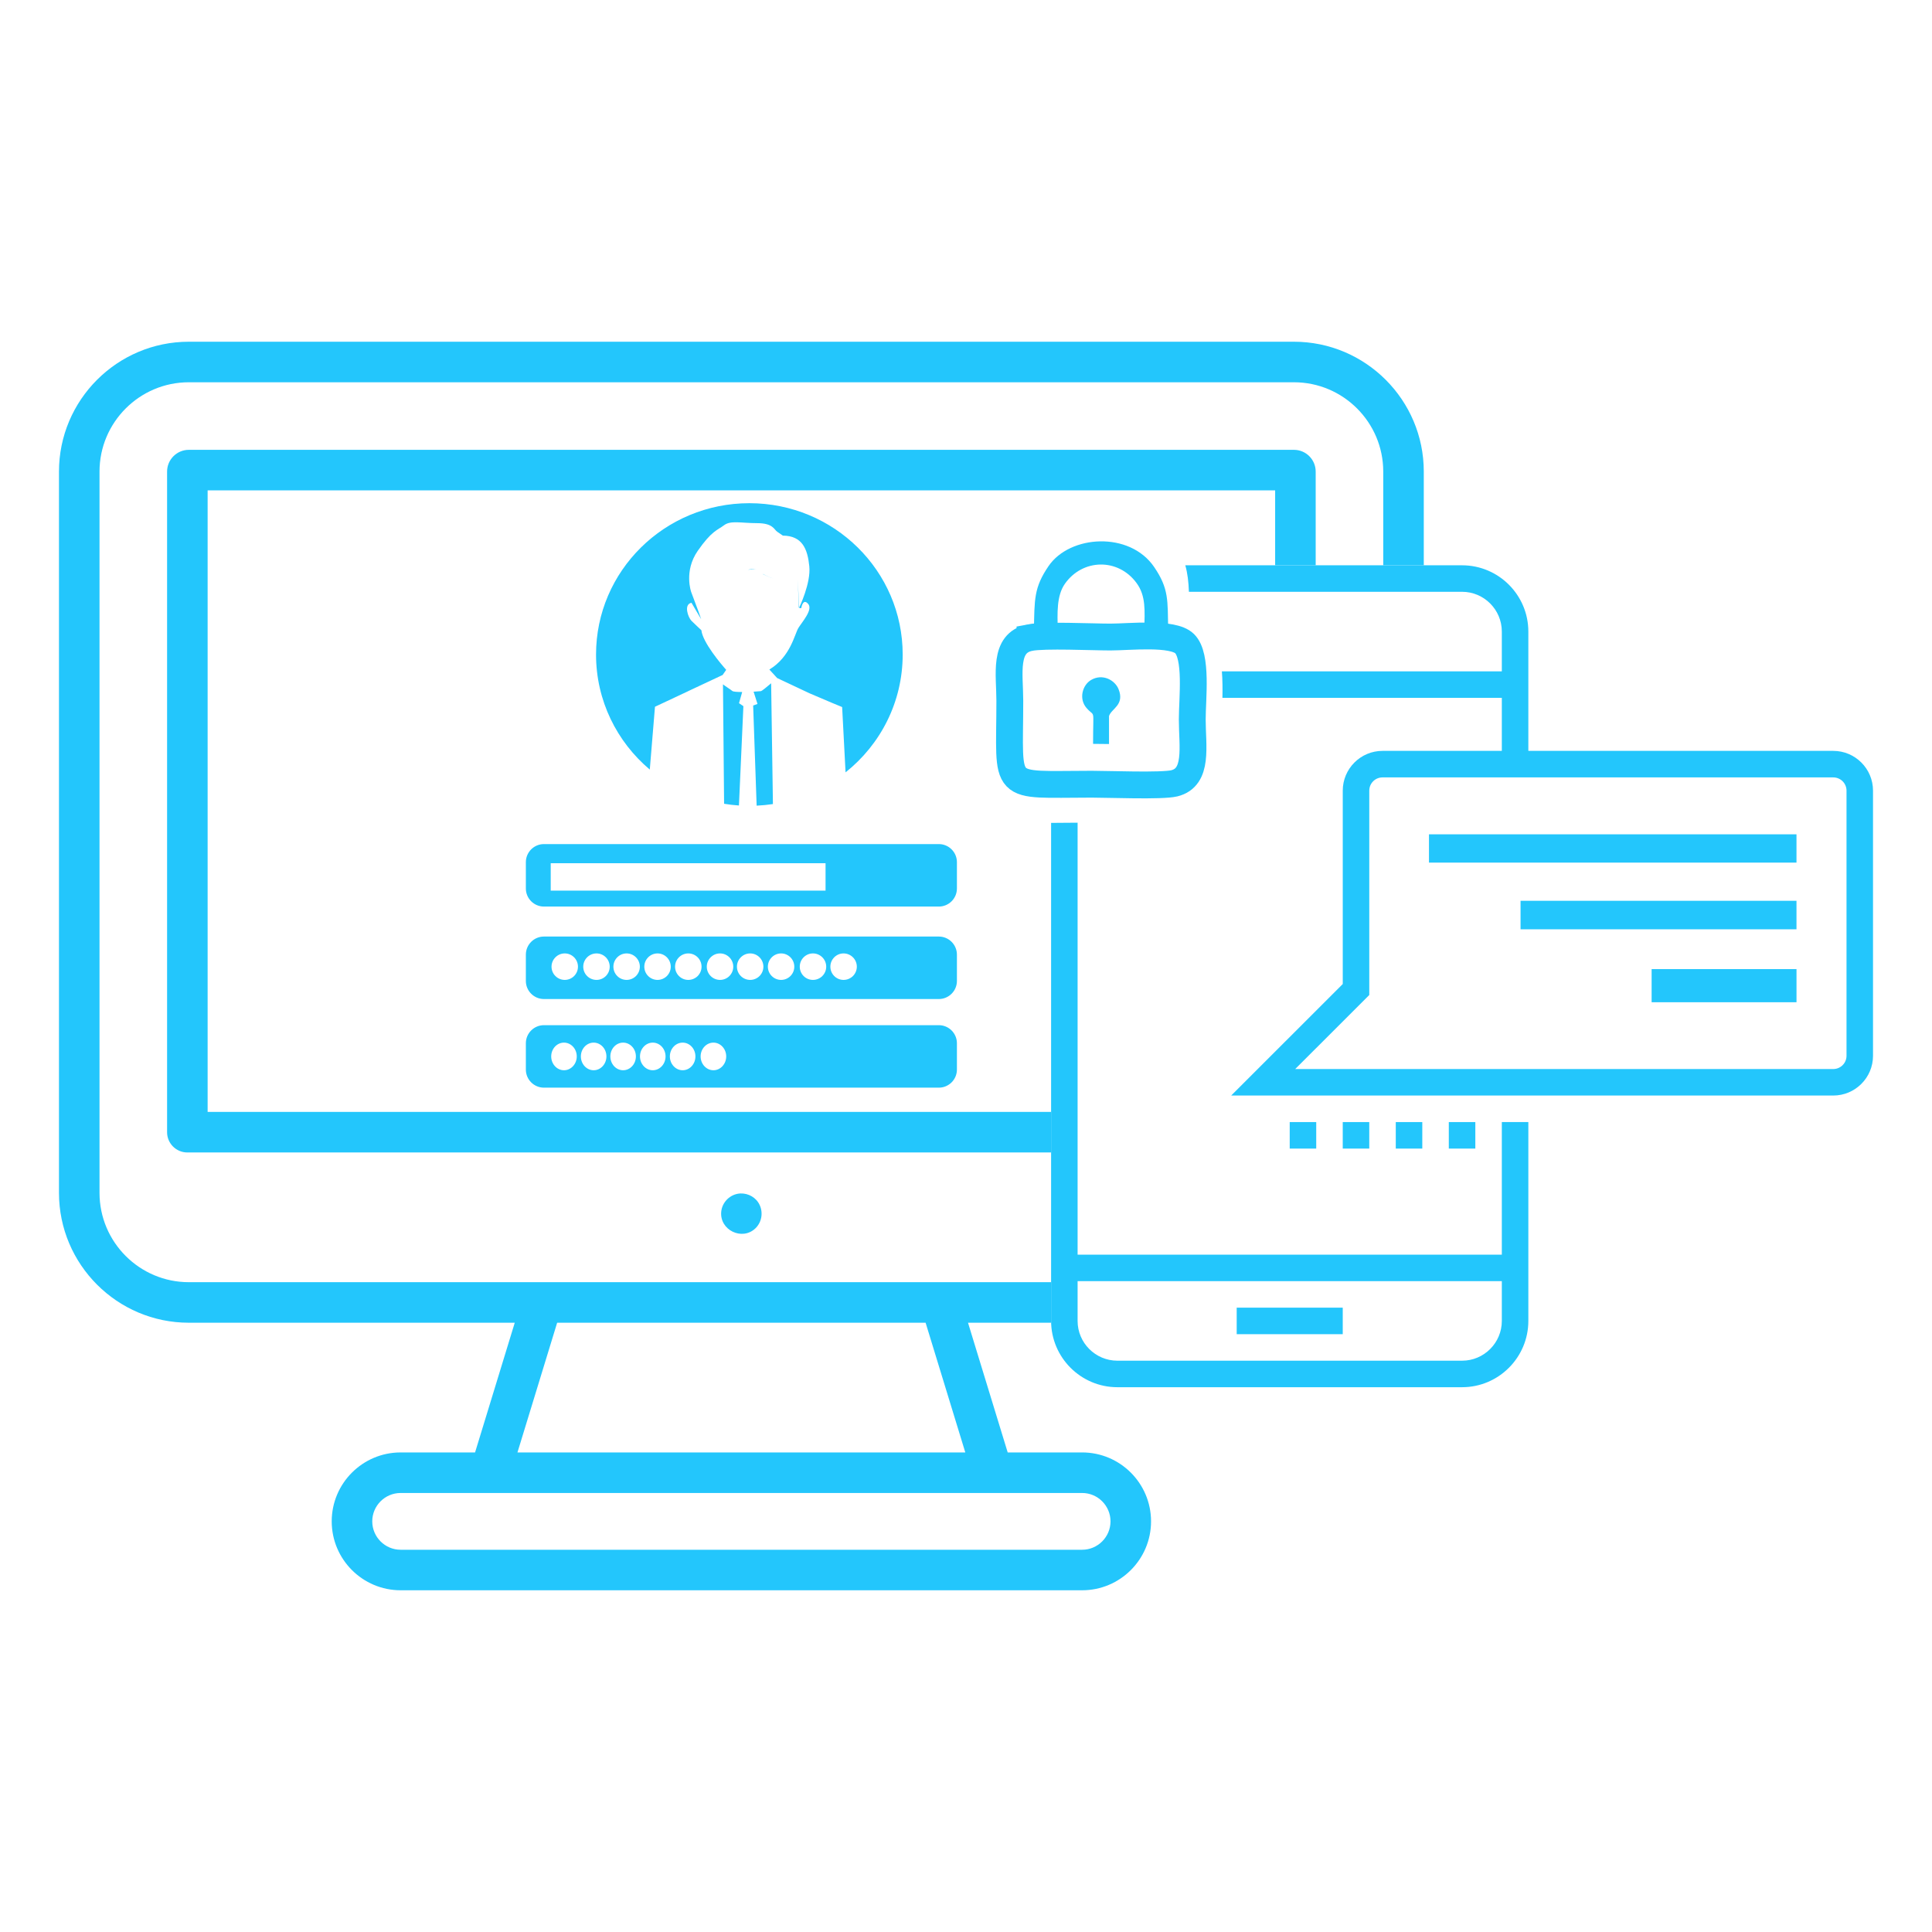 <?xml version="1.0" encoding="UTF-8"?>
<!DOCTYPE svg PUBLIC "-//W3C//DTD SVG 1.1//EN" "http://www.w3.org/Graphics/SVG/1.1/DTD/svg11.dtd">
<!-- Creator: CorelDRAW 2019 (64-Bit) -->
<svg xmlns="http://www.w3.org/2000/svg" xml:space="preserve" width="12.7mm" height="12.7mm" version="1.1" style="shape-rendering:geometricPrecision; text-rendering:geometricPrecision; image-rendering:optimizeQuality; fill-rule:evenodd; clip-rule:evenodd"
viewBox="0 0 1269.98 1269.98"
 xmlns:xlink="http://www.w3.org/1999/xlink">
 <defs>
  <style type="text/css">
   <![CDATA[
    .str0 {stroke:#23C6FC;stroke-width:17.64;stroke-miterlimit:22.926}
    .fil1 {fill:none}
    .fil0 {fill:#23C6FC}
   ]]>
  </style>
 </defs>
 <g id="Layer_x0020_1">
  <g id="_2158118712944">
   <path class="fil0" d="M1205.07 493.58l-200.43 0 0 -78.42c0,-24.03 -19.55,-43.57 -43.56,-43.57l-181.94 0c1.54,5.42 2.12,10.86 2.38,17.42l179.56 0c14.4,0 26.13,11.73 26.13,26.15l0 26.14 -184.02 0c0.44,5.56 0.48,11.53 0.36,17.42l183.66 0 0 34.86 -78.43 0c-14.41,0 -26.13,11.73 -26.13,26.14l0 127.11 -73.34 73.31 395.76 0c14.41,0 26.14,-11.71 26.14,-26.12l0 -174.3c0,-14.41 -11.73,-26.14 -26.14,-26.14zm-514.14 47.34l0 327.37c0,24.03 19.54,43.58 43.57,43.58l226.58 0c24.01,0 43.56,-19.55 43.56,-43.58l0 -130.71 -17.43 0 0 87.15 -278.86 0 0 -283.94 -17.42 0.13zm296.28 301.24l0 26.13c0,14.42 -11.73,26.15 -26.13,26.15l-226.58 0c-14.42,0 -26.15,-11.73 -26.15,-26.15l0 -26.13 278.86 0zm226.58 -148.14c0,4.81 -3.92,8.7 -8.72,8.7l-353.68 0 48.69 -48.67 0 -134.33c0,-4.81 3.89,-8.7 8.7,-8.7l296.29 0c4.8,0 8.72,3.89 8.72,8.7l0 174.3z"/>
   <g>
    <rect class="fil0" x="812.93" y="859.58" width="69.71" height="17.43"/>
   </g>
   <g>
    <rect class="fil0" x="952.36" y="737.58" width="17.43" height="17.43"/>
   </g>
   <g>
    <rect class="fil0" x="917.5" y="737.58" width="17.43" height="17.43"/>
   </g>
   <g>
    <rect class="fil0" x="882.64" y="737.58" width="17.43" height="17.43"/>
   </g>
   <g>
    <rect class="fil0" x="847.78" y="737.58" width="17.43" height="17.43"/>
   </g>
   <path class="fil0" d="M850.56 224.63l-575.84 0 0 26.65 575.84 0c32.37,0 58.7,26.34 58.7,58.7l0 61.61 26.65 0 0 -61.61c0,-47.06 -38.29,-85.35 -85.35,-85.35l0 0zm-159.63 618.2l-566.81 0c-32.37,0 -58.7,-26.34 -58.7,-58.71l0 -474.14c0,-32.36 26.33,-58.7 58.7,-58.7l150.6 0 0 -26.65 -150.6 0c-47.06,0 -85.35,38.29 -85.35,85.35l0 474.14c0,47.07 38.29,85.36 85.35,85.36l214.25 0 -26.09 85.26 -48.93 0c-24.98,0 -45.3,20.33 -45.3,45.31 0,24.99 20.32,45.3 45.3,45.3l447.98 0c24.98,0 45.3,-20.31 45.3,-45.3 0,-24.98 -20.32,-45.31 -45.3,-45.31l-48.93 0 -26.09 -85.26 54.62 0 0 -26.65zm39.05 157.22c0,10.28 -8.38,18.66 -18.65,18.66l-447.98 0c-10.28,0 -18.65,-8.38 -18.65,-18.66 0,-10.28 8.37,-18.65 18.65,-18.65l447.98 0c10.27,0 18.65,8.37 18.65,18.65l0 0zm-95.45 -45.31l-294.38 0 26.09 -85.26 242.2 0 26.09 85.26z"/>
   <path class="fil0" d="M864.85 371.59l0 -61.6c0,-7.89 -6.4,-14.3 -14.29,-14.3l-726.44 0c-7.87,0 -14.29,6.41 -14.29,14.3l0 434.26c0,7.35 5.97,13.31 13.32,13.31l567.78 0 0 -26.65 -554.45 0 0 -408.58 701.72 0 0 49.26 26.65 0z"/>
   <path class="fil0" d="M498.42 790.42c-2.92,-4.44 -8.49,-6.71 -13.69,-5.67 -5.68,1.14 -10.09,6 -10.64,11.77 -1.15,12.05 13.74,19.3 22.48,10.91 4.62,-4.44 5.36,-11.69 1.85,-17.01l0 0zm0 0z"/>
   <path class="fil0" d="M492.58 330.77c55.67,0 100.79,44.52 100.79,99.49 0,31.29 -14.64,59.21 -37.55,77.44l-2.25 -42.93c0,0 -10.13,-4.12 -21.44,-9.04l-21.26 -10.01 -5.14 -5.61c14.03,-8.45 16.61,-23.44 19.14,-27.42 2.48,-3.99 9.64,-11.93 6.38,-15.71 -3.24,-3.78 -4.4,1.78 -4.5,2.51 -0.09,0.58 -1.05,0.2 -1.47,0 0,0 7.86,-16.07 6.71,-27.3 -1.15,-11.21 -4.51,-20 -17.39,-20.11 0,0 -1.58,-1.13 -3.68,-2.53 -2.08,-1.33 -2.62,-5.66 -13.2,-5.66 -10.56,0 -17.39,-1.97 -21.8,1.39 -4.4,3.33 -8.05,3.55 -17.29,16.85 -9.23,13.33 -4.29,27 -4.29,27l4.82 12.89 1.76 5.02 -6.38 -10.81c-5.33,1.05 -2.2,9.65 0,11.87 2.2,2.18 6.5,6.16 6.5,6.16 0.91,8.11 12.92,22.21 16.32,26.06l-2.34 3.37 -10 4.69 -12.8 6 0.02 0.02 -21.7 10.18 -3.41 41.3c-21.62,-18.24 -35.33,-45.35 -35.33,-75.62 0,-54.97 45.12,-99.49 100.78,-99.49zm32.7 68.72l-0.21 -0.11 -0.62 -18.13 0.83 18.24zm-7.12 -17.59c-0.71,0.03 -1.41,0 -2.09,-0.05l2.09 0.05zm-9.73 -1.59c-3.57,-1.17 -6.16,-2.59 -6.73,-2.8l-0.3 -0.28c0.33,0.19 3.32,1.81 7.03,3.08zm-11.3 -6.05c-1.33,-0.21 -3.11,-0.15 -5.53,0.34 1.7,-0.53 2.98,-0.88 5.53,-0.34zm10.94 154.28c-3.5,0.53 -7.08,0.88 -10.7,1.05l-2.29 -65.82 2.85 -1.04 -2.56 -8.06c2.53,-0.14 4.49,-0.29 4.86,-0.36 0.64,-0.13 3.91,-2.82 6.67,-5.16l1.08 72.76 0.09 6.63zm-22.33 0.94c-3.29,-0.22 -6.55,-0.6 -9.76,-1.13l-0.74 -78.51c1.47,1.21 4.9,3.3 6.15,4.36 0.59,0.51 3.3,0.68 6.48,0.68l-2.09 7.35 2.88 1.95 -2.92 65.3z"/>
   <path class="fil0" d="M357.54 673.89l259.6 0c6.54,0 11.88,5.33 11.88,11.87l0 17.32c0,6.55 -5.34,11.88 -11.88,11.88l-259.6 0c-6.54,0 -11.87,-5.33 -11.87,-11.88l0 -17.32c0,-6.54 5.33,-11.87 11.87,-11.87zm13.2 11.47c4.61,0 8.39,4.06 8.39,9.07 0,5 -3.78,9.09 -8.39,9.09 -4.65,0 -8.41,-4.09 -8.41,-9.09 0,-5.01 3.76,-9.07 8.41,-9.07zm19.5 0c4.62,0 8.39,4.06 8.39,9.07 0,5 -3.77,9.09 -8.39,9.09 -4.65,0 -8.41,-4.09 -8.41,-9.09 0,-5.01 3.76,-9.07 8.41,-9.07zm19.36 0c4.64,0 8.4,4.06 8.4,9.07 0,5 -3.76,9.09 -8.4,9.09 -4.65,0 -8.39,-4.09 -8.39,-9.09 0,-5.01 3.74,-9.07 8.39,-9.07zm19.5 0c4.64,0 8.4,4.06 8.4,9.07 0,5 -3.76,9.09 -8.4,9.09 -4.63,0 -8.41,-4.09 -8.41,-9.09 0,-5.01 3.78,-9.07 8.41,-9.07zm19.64 0c4.65,0 8.39,4.06 8.39,9.07 0,5 -3.74,9.09 -8.39,9.09 -4.64,0 -8.41,-4.09 -8.41,-9.09 0,-5.01 3.77,-9.07 8.41,-9.07zm20.24 0c4.6,0 8.39,4.06 8.39,9.07 0,5 -3.79,9.09 -8.39,9.09 -4.65,0 -8.43,-4.09 -8.43,-9.09 0,-5.01 3.78,-9.07 8.43,-9.07z"/>
   <path class="fil0" d="M357.54 615.63l259.6 0c6.54,0 11.88,5.33 11.88,11.88l0 17.32c0,6.54 -5.34,11.87 -11.88,11.87l-259.6 0c-6.54,0 -11.87,-5.33 -11.87,-11.87l0 -17.32c0,-6.55 5.33,-11.88 11.87,-11.88zm13.7 11.09c4.8,0 8.68,3.93 8.68,8.71 0,4.81 -3.88,8.7 -8.68,8.7 -4.8,0 -8.7,-3.89 -8.7,-8.7 0,-4.78 3.9,-8.71 8.7,-8.71zm20.88 0c4.79,0 8.67,3.93 8.67,8.71 0,4.81 -3.88,8.7 -8.67,8.7 -4.85,0 -8.73,-3.89 -8.73,-8.7 0,-4.78 3.88,-8.71 8.73,-8.71zm19.77 0c4.8,0 8.71,3.93 8.71,8.71 0,4.81 -3.91,8.7 -8.71,8.7 -4.8,0 -8.68,-3.89 -8.68,-8.7 0,-4.78 3.88,-8.71 8.68,-8.71zm20.33 0c4.79,0 8.7,3.93 8.7,8.71 0,4.81 -3.91,8.7 -8.7,8.7 -4.8,0 -8.69,-3.89 -8.69,-8.7 0,-4.78 3.89,-8.71 8.69,-8.71zm20.21 0c4.85,0 8.73,3.93 8.73,8.71 0,4.81 -3.88,8.7 -8.73,8.7 -4.78,0 -8.68,-3.89 -8.68,-8.7 0,-4.78 3.9,-8.71 8.68,-8.71zm20.88 0c4.8,0 8.7,3.93 8.7,8.71 0,4.81 -3.9,8.7 -8.7,8.7 -4.8,0 -8.71,-3.89 -8.71,-8.7 0,-4.78 3.91,-8.71 8.71,-8.71zm19.82 0c4.8,0 8.68,3.93 8.68,8.71 0,4.81 -3.88,8.7 -8.68,8.7 -4.82,0 -8.71,-3.89 -8.71,-8.7 0,-4.78 3.89,-8.71 8.71,-8.71zm20.32 0c4.8,0 8.68,3.93 8.68,8.71 0,4.81 -3.88,8.7 -8.68,8.7 -4.79,0 -8.7,-3.89 -8.7,-8.7 0,-4.78 3.91,-8.71 8.7,-8.71zm20.93 0c4.84,0 8.73,3.93 8.73,8.71 0,4.81 -3.89,8.7 -8.73,8.7 -4.8,0 -8.66,-3.89 -8.66,-8.7 0,-4.78 3.86,-8.71 8.66,-8.71zm20.12 0c4.82,0 8.73,3.93 8.73,8.71 0,4.81 -3.91,8.7 -8.73,8.7 -4.8,0 -8.66,-3.89 -8.66,-8.7 0,-4.78 3.86,-8.71 8.66,-8.71z"/>
   <path class="fil0" d="M357.54 554.85l259.6 0c6.54,0 11.88,5.33 11.88,11.87l0 17.32c0,6.55 -5.34,11.88 -11.88,11.88l-259.6 0c-6.54,0 -11.87,-5.33 -11.87,-11.88l0 -17.32c0,-6.54 5.33,-11.87 11.87,-11.87zm4.47 12.57l180.66 0 0 18.03 -180.66 0 0 -18.03z"/>
   <path class="fil1 str0" d="M677.04 419.12c-17.55,3.44 -13.25,24.01 -13.25,41.54 0,60.53 -6.65,54.83 53.84,54.83 10.87,0 46.1,1.4 54.23,-0.57 16.04,-3.89 11.86,-24.42 11.86,-41.99 0,-13.8 3.39,-41.67 -5.07,-49.88 -7.81,-7.6 -36.08,-4.3 -48.74,-4.3 -11.86,0 -43.34,-1.5 -52.87,0.37z"/>
   <path class="fil0" d="M679.63 414.02l15.7 0.02c-0.31,-10.87 -0.84,-22.42 4.64,-30.25 11.56,-16.52 34.9,-17.13 47.08,-0.62 6.35,8.6 5.41,18.34 5.14,30.91l15.72 -0.01c-0.45,-19.52 0.57,-26.92 -9.21,-41.31 -16.13,-23.72 -55.45,-21.13 -69.42,-0.68 -9.75,14.26 -9.21,21.93 -9.65,41.94z"/>
   <path class="fil0" d="M718.52 488.97l10.48 0.11 0 -18.38c1.51,-4.9 10.42,-7.26 6.29,-17.64 -2.4,-6.02 -10.5,-10.47 -18,-6.13 -5.89,3.41 -8.2,12.48 -3.15,18.37 5.91,6.87 4.38,-1.31 4.38,23.67z"/>
   <rect class="fil0" x="939.33" y="548.43" width="241.57" height="18.6"/>
   <rect class="fil0" x="999.52" y="592.13" width="181.38" height="18.73"/>
   <rect class="fil0" x="1085.68" y="637.03" width="95.23" height="21.78"/>
  </g>
 </g>
</svg>
